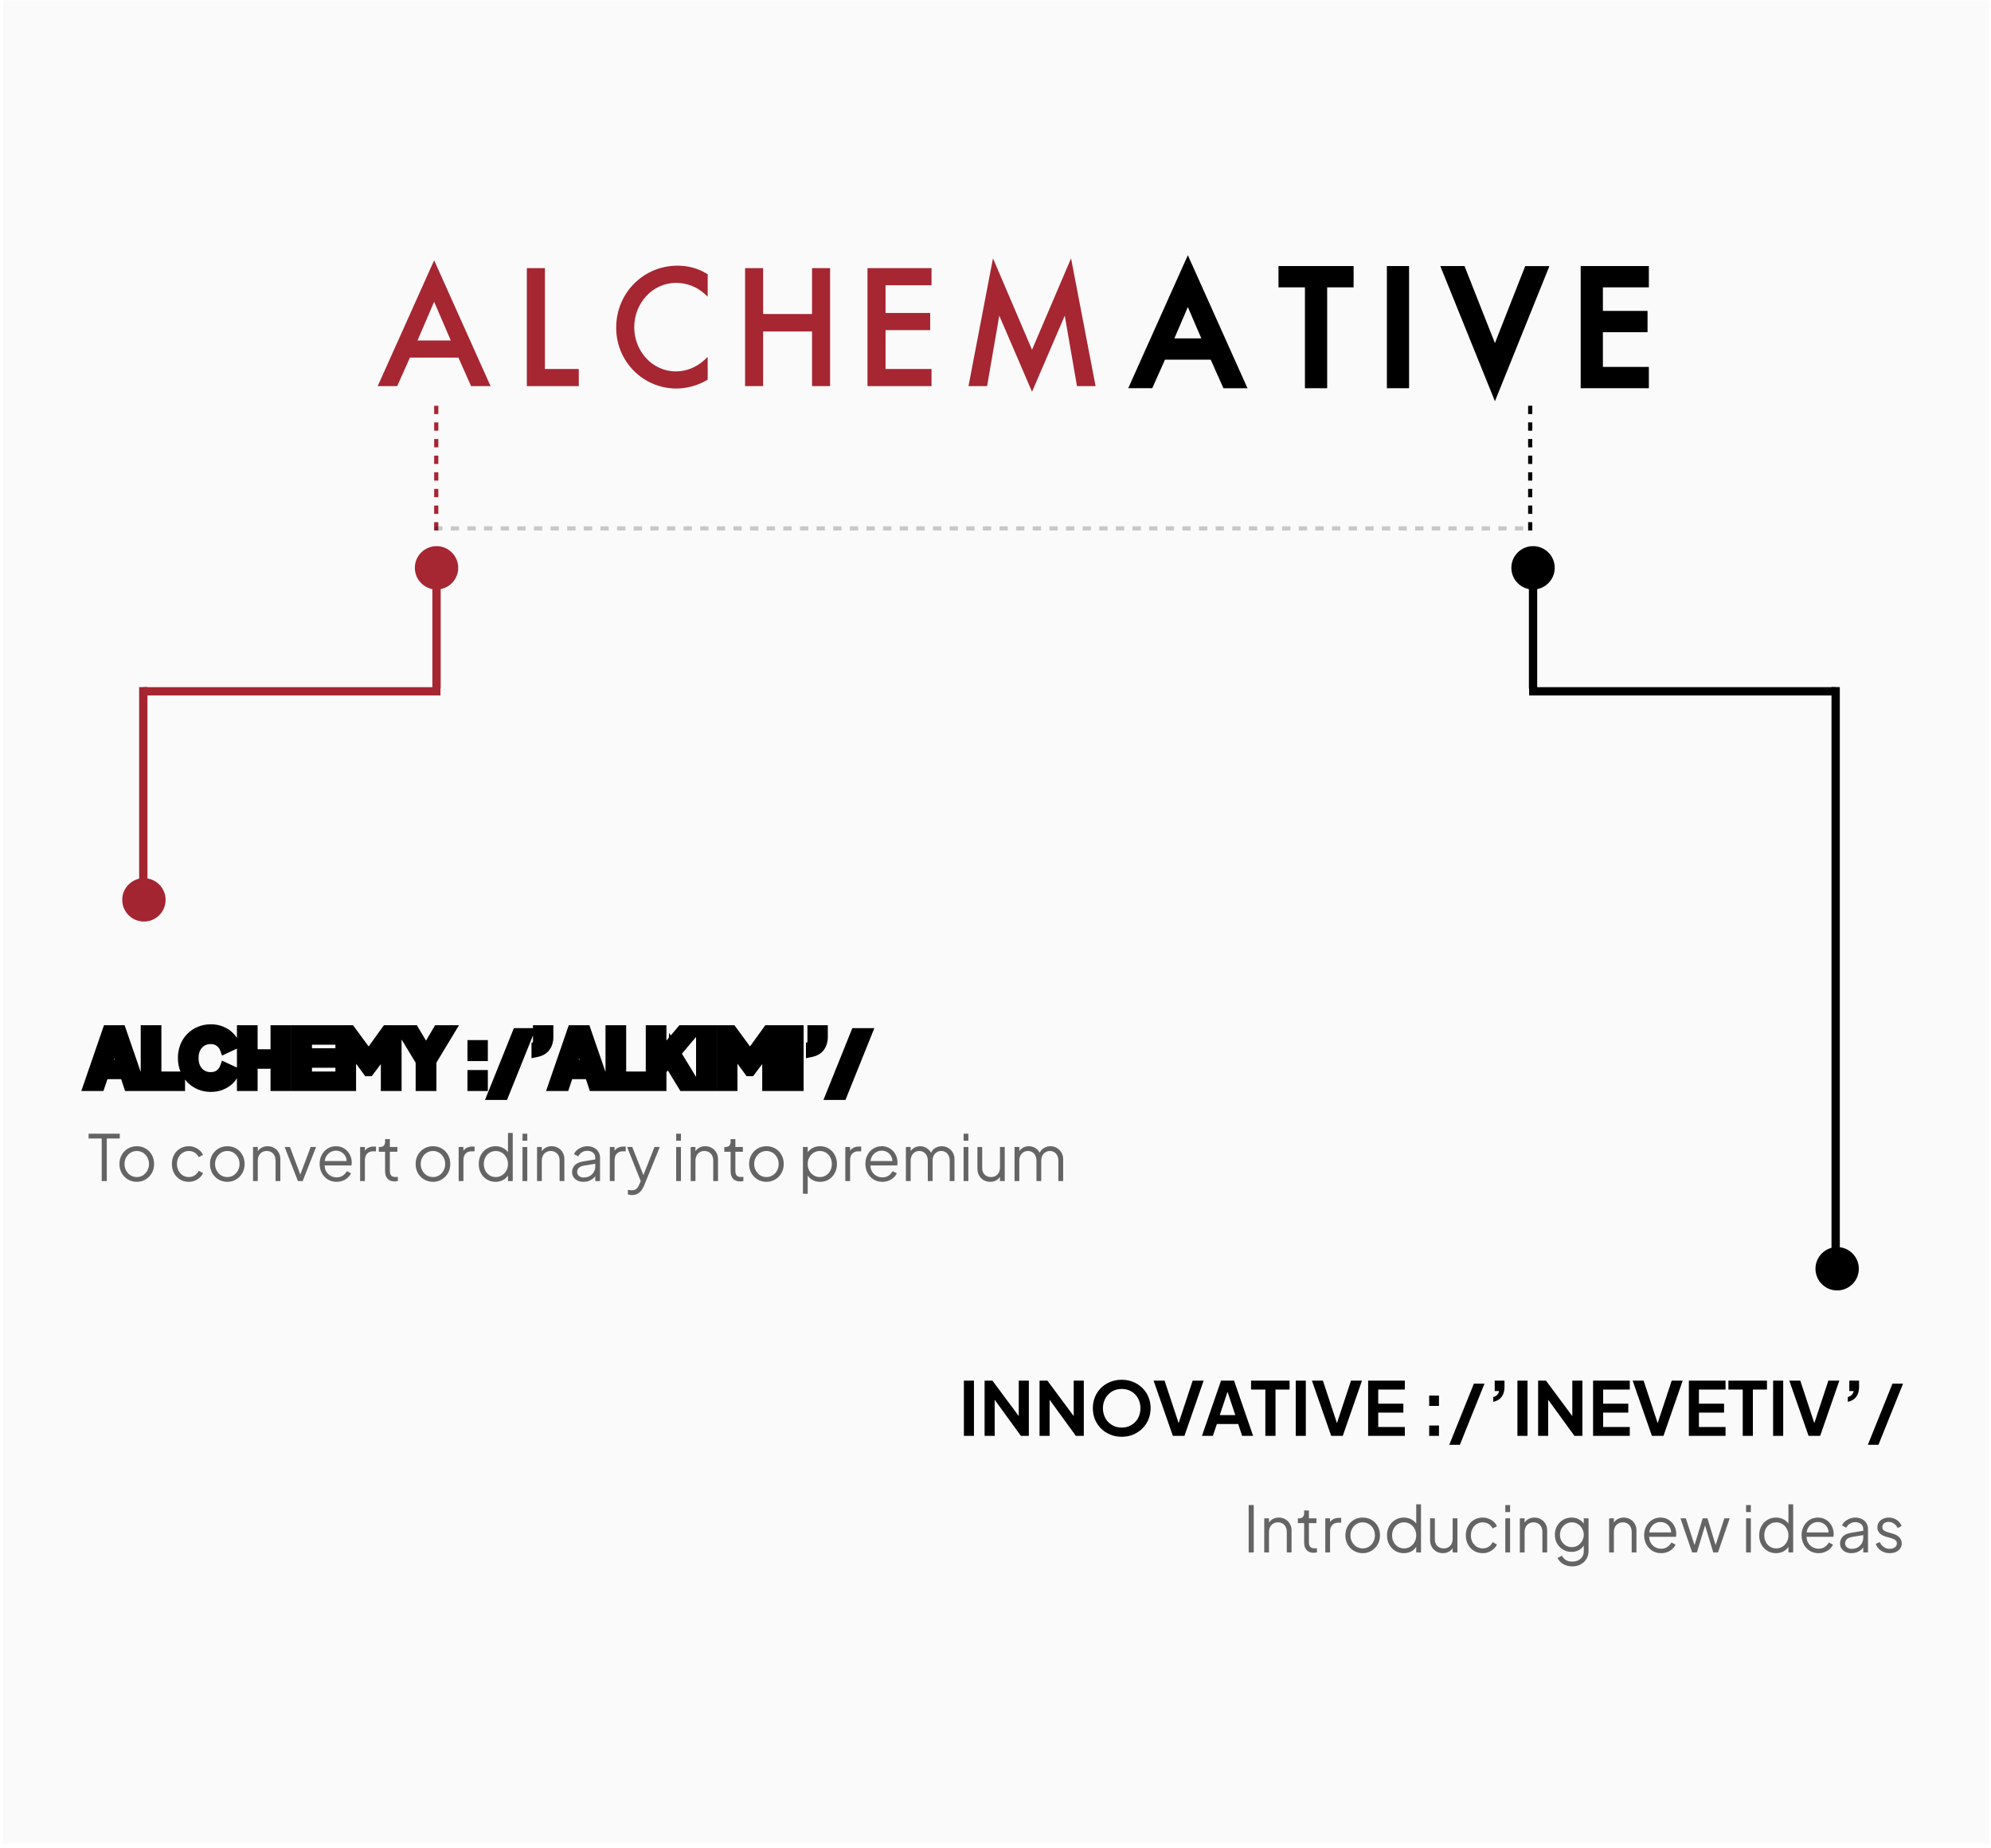 <svg width="376" height="349" viewBox="0 0 376 349" fill="none" xmlns="http://www.w3.org/2000/svg">
<circle cx="27.18" cy="169.905" r="4.094" fill="#A62632"/>
<path d="M27.062 167.662L27.062 129.733" stroke="#A62632" stroke-width="1.57"/>
<path d="M346.664 237.289L346.664 129.733" stroke="black" stroke-width="1.57"/>
<rect x="0.602" y="0.105" width="375" height="348.01" fill="black" fill-opacity="0.02"/>
<circle cx="4.094" cy="4.094" r="4.094" transform="matrix(-1 0 0 1 351.039 235.465)" fill="black"/>
<g filter="url(#filter0_d_1676_17264)">
<path d="M16.756 201L20.354 190.57H22.818L26.416 201H24.344L23.602 198.76H19.57L18.814 201H16.756ZM20.116 197.08H23.056L21.32 191.886H21.852L20.116 197.08ZM27.576 201V190.57H29.48V199.32H33.946V201H27.576ZM39.804 201.168C39.058 201.168 38.367 201.033 37.733 200.762C37.107 200.491 36.556 200.113 36.081 199.628C35.614 199.143 35.25 198.573 34.989 197.92C34.727 197.267 34.596 196.553 34.596 195.778C34.596 195.003 34.722 194.289 34.974 193.636C35.236 192.973 35.6 192.404 36.066 191.928C36.542 191.443 37.098 191.069 37.733 190.808C38.367 190.537 39.058 190.402 39.804 190.402C40.551 190.402 41.218 190.528 41.806 190.78C42.404 191.032 42.908 191.368 43.319 191.788C43.729 192.199 44.023 192.651 44.2 193.146L42.492 193.944C42.297 193.421 41.965 192.992 41.498 192.656C41.032 192.311 40.467 192.138 39.804 192.138C39.151 192.138 38.572 192.292 38.069 192.6C37.574 192.908 37.187 193.333 36.907 193.874C36.636 194.415 36.501 195.05 36.501 195.778C36.501 196.506 36.636 197.145 36.907 197.696C37.187 198.237 37.574 198.662 38.069 198.97C38.572 199.278 39.151 199.432 39.804 199.432C40.467 199.432 41.032 199.264 41.498 198.928C41.965 198.583 42.297 198.149 42.492 197.626L44.2 198.424C44.023 198.919 43.729 199.376 43.319 199.796C42.908 200.207 42.404 200.538 41.806 200.79C41.218 201.042 40.551 201.168 39.804 201.168ZM45.746 201V190.57H47.65V195.12H52.088V190.57H54.006V201H52.088V196.8H47.65V201H45.746ZM56.014 201V190.57H62.944V192.25H57.918V194.924H62.664V196.604H57.918V199.32H62.944V201H56.014ZM64.34 201V190.57H66.16L70.066 195.876H69.198L73.02 190.57H74.84V201H72.922V192.74L73.664 192.922L69.702 198.2H69.478L65.614 192.922L66.244 192.74V201H64.34ZM79.496 201V196.38L75.982 190.57H78.152L80.84 195.106H80.07L82.744 190.57H84.914L81.414 196.366V201H79.496ZM89.281 201V199.04H91.129V201H89.281ZM89.281 195.344V193.384H91.129V195.344H89.281ZM93.074 202.68L97.722 191.13H99.724L95.076 202.68H93.074ZM101.374 194.574V193.664C101.682 193.589 101.929 193.454 102.116 193.258C102.312 193.053 102.433 192.81 102.48 192.53H101.654V190.57H103.502V191.774C103.502 192.53 103.32 193.151 102.956 193.636C102.601 194.112 102.074 194.425 101.374 194.574ZM104.529 201L108.127 190.57H110.591L114.189 201H112.117L111.375 198.76H107.343L106.587 201H104.529ZM107.889 197.08H110.829L109.093 191.886H109.625L107.889 197.08ZM115.35 201V190.57H117.254V199.32H121.72V201H115.35ZM122.951 201V190.57H124.855V196.002L124.337 195.82L128.775 190.57H131.169L127.011 195.498L127.123 194.154L131.295 201H129.055L126.255 196.408L124.855 198.074V201H122.951ZM132.453 201V190.57H134.357V201H132.453ZM136.363 201V190.57H138.183L142.089 195.876H141.221L145.043 190.57H146.863V201H144.945V192.74L145.687 192.922L141.725 198.2H141.501L137.637 192.922L138.267 192.74V201H136.363ZM148.86 201V190.57H150.764V201H148.86ZM153.204 194.574V193.664C153.512 193.589 153.759 193.454 153.946 193.258C154.142 193.053 154.263 192.81 154.31 192.53H153.484V190.57H155.332V191.774C155.332 192.53 155.15 193.151 154.786 193.636C154.431 194.112 153.904 194.425 153.204 194.574ZM156.99 202.68L161.638 191.13H163.64L158.992 202.68H156.99Z" fill="black"/>
<path d="M16.756 201L15.81 200.674L15.353 202H16.756V201ZM20.354 190.57V189.57H19.641L19.408 190.244L20.354 190.57ZM22.818 190.57L23.763 190.244L23.53 189.57H22.818V190.57ZM26.416 201V202H27.818L27.361 200.674L26.416 201ZM24.344 201L23.394 201.314L23.621 202H24.344V201ZM23.602 198.76L24.551 198.446L24.324 197.76H23.602V198.76ZM19.57 198.76V197.76H18.852L18.622 198.44L19.57 198.76ZM18.814 201V202H19.532L19.761 201.32L18.814 201ZM20.116 197.08L19.167 196.763L18.727 198.08H20.116V197.08ZM23.056 197.08V198.08H24.444L24.004 196.763L23.056 197.08ZM21.32 191.886V190.886H19.931L20.371 192.203L21.32 191.886ZM21.852 191.886L22.8 192.203L23.24 190.886H21.852V191.886ZM17.701 201.326L21.299 190.896L19.408 190.244L15.81 200.674L17.701 201.326ZM20.354 191.57H22.818V189.57H20.354V191.57ZM21.872 190.896L25.47 201.326L27.361 200.674L23.763 190.244L21.872 190.896ZM26.416 200H24.344V202H26.416V200ZM25.293 200.686L24.551 198.446L22.652 199.074L23.394 201.314L25.293 200.686ZM23.602 197.76H19.57V199.76H23.602V197.76ZM18.622 198.44L17.866 200.68L19.761 201.32L20.517 199.08L18.622 198.44ZM18.814 200H16.756V202H18.814V200ZM20.116 198.08H23.056V196.08H20.116V198.08ZM24.004 196.763L22.268 191.569L20.371 192.203L22.107 197.397L24.004 196.763ZM21.32 192.886H21.852V190.886H21.32V192.886ZM20.903 191.569L19.167 196.763L21.064 197.397L22.8 192.203L20.903 191.569ZM27.576 201H26.576V202H27.576V201ZM27.576 190.57V189.57H26.576V190.57H27.576ZM29.48 190.57H30.48V189.57H29.48V190.57ZM29.48 199.32H28.48V200.32H29.48V199.32ZM33.946 199.32H34.946V198.32H33.946V199.32ZM33.946 201V202H34.946V201H33.946ZM28.576 201V190.57H26.576V201H28.576ZM27.576 191.57H29.48V189.57H27.576V191.57ZM28.48 190.57V199.32H30.48V190.57H28.48ZM29.48 200.32H33.946V198.32H29.48V200.32ZM32.946 199.32V201H34.946V199.32H32.946ZM33.946 200H27.576V202H33.946V200ZM37.733 200.762L37.335 201.68L37.34 201.682L37.733 200.762ZM36.081 199.628L35.36 200.321L35.367 200.328L36.081 199.628ZM34.989 197.92L34.06 198.291L34.989 197.92ZM34.974 193.636L34.044 193.269L34.041 193.276L34.974 193.636ZM36.066 191.928L35.352 191.228L35.352 191.228L36.066 191.928ZM37.733 190.808L38.113 191.733L38.125 191.728L37.733 190.808ZM41.806 190.78L41.413 191.699L41.418 191.701L41.806 190.78ZM43.319 191.788L42.603 192.487L42.611 192.495L43.319 191.788ZM44.2 193.146L44.624 194.052L45.449 193.666L45.142 192.809L44.2 193.146ZM42.492 193.944L41.556 194.295L41.936 195.308L42.916 194.85L42.492 193.944ZM41.498 192.656L40.904 193.46L40.914 193.468L41.498 192.656ZM38.069 192.6L37.547 191.747L37.54 191.751L38.069 192.6ZM36.907 193.874L36.018 193.415L36.012 193.427L36.907 193.874ZM36.907 197.696L36.009 198.137L36.014 198.146L36.018 198.155L36.907 197.696ZM38.069 198.97L37.54 199.819L37.547 199.823L38.069 198.97ZM41.498 198.928L42.083 199.74L42.093 199.732L41.498 198.928ZM42.492 197.626L42.916 196.72L41.936 196.262L41.556 197.275L42.492 197.626ZM44.2 198.424L45.142 198.761L45.449 197.904L44.624 197.518L44.2 198.424ZM43.319 199.796L44.026 200.503L44.033 200.495L43.319 199.796ZM41.806 200.79L41.418 199.869L41.413 199.871L41.806 200.79ZM39.804 200.168C39.181 200.168 38.626 200.056 38.125 199.842L37.34 201.682C38.109 202.01 38.934 202.168 39.804 202.168V200.168ZM38.13 199.844C37.623 199.625 37.18 199.321 36.794 198.928L35.367 200.328C35.933 200.906 36.592 201.358 37.335 201.68L38.13 199.844ZM36.801 198.935C36.428 198.547 36.133 198.088 35.917 197.549L34.06 198.291C34.367 199.059 34.8 199.739 35.36 200.321L36.801 198.935ZM35.917 197.549C35.707 197.025 35.596 196.438 35.596 195.778H33.596C33.596 196.667 33.747 197.509 34.06 198.291L35.917 197.549ZM35.596 195.778C35.596 195.113 35.704 194.523 35.907 193.996L34.041 193.276C33.741 194.056 33.596 194.893 33.596 195.778H35.596ZM35.905 194.003C36.12 193.456 36.414 193.002 36.781 192.628L35.352 191.228C34.786 191.806 34.351 192.491 34.044 193.269L35.905 194.003ZM36.78 192.628C37.161 192.24 37.602 191.943 38.113 191.733L37.352 189.883C36.593 190.196 35.924 190.645 35.352 191.228L36.78 192.628ZM38.125 191.728C38.626 191.514 39.181 191.402 39.804 191.402V189.402C38.934 189.402 38.109 189.56 37.34 189.888L38.125 191.728ZM39.804 191.402C40.438 191.402 40.968 191.509 41.413 191.699L42.2 189.861C41.469 189.547 40.664 189.402 39.804 189.402V191.402ZM41.418 191.701C41.905 191.907 42.295 192.172 42.603 192.487L44.033 191.089C43.521 190.564 42.902 190.157 42.195 189.859L41.418 191.701ZM42.611 192.495C42.929 192.812 43.137 193.142 43.259 193.483L45.142 192.809C44.91 192.161 44.53 191.585 44.026 191.081L42.611 192.495ZM43.777 192.24L42.069 193.038L42.916 194.85L44.624 194.052L43.777 192.24ZM43.429 193.593C43.161 192.88 42.705 192.292 42.083 191.844L40.914 193.468C41.226 193.692 41.432 193.963 41.556 194.295L43.429 193.593ZM42.093 191.852C41.431 191.362 40.65 191.138 39.804 191.138V193.138C40.285 193.138 40.633 193.259 40.904 193.46L42.093 191.852ZM39.804 191.138C38.987 191.138 38.224 191.333 37.547 191.747L38.59 193.453C38.921 193.251 39.315 193.138 39.804 193.138V191.138ZM37.54 191.751C36.885 192.159 36.377 192.721 36.018 193.415L37.795 194.333C37.996 193.944 38.262 193.657 38.597 193.449L37.54 191.751ZM36.012 193.427C35.659 194.132 35.501 194.926 35.501 195.778H37.501C37.501 195.174 37.612 194.698 37.801 194.321L36.012 193.427ZM35.501 195.778C35.501 196.631 35.659 197.426 36.009 198.137L37.804 197.255C37.612 196.865 37.501 196.381 37.501 195.778H35.501ZM36.018 198.155C36.377 198.849 36.885 199.411 37.54 199.819L38.597 198.121C38.262 197.913 37.996 197.626 37.795 197.237L36.018 198.155ZM37.547 199.823C38.224 200.237 38.987 200.432 39.804 200.432V198.432C39.315 198.432 38.921 198.319 38.59 198.117L37.547 199.823ZM39.804 200.432C40.644 200.432 41.421 200.216 42.083 199.74L40.914 198.116C40.643 198.312 40.291 198.432 39.804 198.432V200.432ZM42.093 199.732C42.709 199.277 43.162 198.688 43.429 197.977L41.556 197.275C41.431 197.609 41.222 197.889 40.904 198.124L42.093 199.732ZM42.069 198.532L43.777 199.33L44.624 197.518L42.916 196.72L42.069 198.532ZM43.259 198.087C43.136 198.431 42.925 198.768 42.603 199.097L44.033 200.495C44.533 199.984 44.91 199.407 45.142 198.761L43.259 198.087ZM42.611 199.089C42.302 199.398 41.91 199.661 41.418 199.869L42.195 201.711C42.898 201.415 43.514 201.015 44.026 200.503L42.611 199.089ZM41.413 199.871C40.968 200.061 40.438 200.168 39.804 200.168V202.168C40.664 202.168 41.469 202.023 42.2 201.709L41.413 199.871ZM45.746 201H44.746V202H45.746V201ZM45.746 190.57V189.57H44.746V190.57H45.746ZM47.65 190.57H48.65V189.57H47.65V190.57ZM47.65 195.12H46.65V196.12H47.65V195.12ZM52.088 195.12V196.12H53.088V195.12H52.088ZM52.088 190.57V189.57H51.088V190.57H52.088ZM54.006 190.57H55.006V189.57H54.006V190.57ZM54.006 201V202H55.006V201H54.006ZM52.088 201H51.088V202H52.088V201ZM52.088 196.8H53.088V195.8H52.088V196.8ZM47.65 196.8V195.8H46.65V196.8H47.65ZM47.65 201V202H48.65V201H47.65ZM46.746 201V190.57H44.746V201H46.746ZM45.746 191.57H47.65V189.57H45.746V191.57ZM46.65 190.57V195.12H48.65V190.57H46.65ZM47.65 196.12H52.088V194.12H47.65V196.12ZM53.088 195.12V190.57H51.088V195.12H53.088ZM52.088 191.57H54.006V189.57H52.088V191.57ZM53.006 190.57V201H55.006V190.57H53.006ZM54.006 200H52.088V202H54.006V200ZM53.088 201V196.8H51.088V201H53.088ZM52.088 195.8H47.65V197.8H52.088V195.8ZM46.65 196.8V201H48.65V196.8H46.65ZM47.65 200H45.746V202H47.65V200ZM56.014 201H55.014V202H56.014V201ZM56.014 190.57V189.57H55.014V190.57H56.014ZM62.944 190.57H63.944V189.57H62.944V190.57ZM62.944 192.25V193.25H63.944V192.25H62.944ZM57.918 192.25V191.25H56.918V192.25H57.918ZM57.918 194.924H56.918V195.924H57.918V194.924ZM62.664 194.924H63.664V193.924H62.664V194.924ZM62.664 196.604V197.604H63.664V196.604H62.664ZM57.918 196.604V195.604H56.918V196.604H57.918ZM57.918 199.32H56.918V200.32H57.918V199.32ZM62.944 199.32H63.944V198.32H62.944V199.32ZM62.944 201V202H63.944V201H62.944ZM57.014 201V190.57H55.014V201H57.014ZM56.014 191.57H62.944V189.57H56.014V191.57ZM61.944 190.57V192.25H63.944V190.57H61.944ZM62.944 191.25H57.918V193.25H62.944V191.25ZM56.918 192.25V194.924H58.918V192.25H56.918ZM57.918 195.924H62.664V193.924H57.918V195.924ZM61.664 194.924V196.604H63.664V194.924H61.664ZM62.664 195.604H57.918V197.604H62.664V195.604ZM56.918 196.604V199.32H58.918V196.604H56.918ZM57.918 200.32H62.944V198.32H57.918V200.32ZM61.944 199.32V201H63.944V199.32H61.944ZM62.944 200H56.014V202H62.944V200ZM64.34 201H63.34V202H64.34V201ZM64.34 190.57V189.57H63.34V190.57H64.34ZM66.16 190.57L66.965 189.977L66.666 189.57H66.16V190.57ZM70.066 195.876V196.876H72.044L70.871 195.283L70.066 195.876ZM69.198 195.876L68.387 195.292L67.245 196.876H69.198V195.876ZM73.02 190.57V189.57H72.508L72.209 189.986L73.02 190.57ZM74.84 190.57H75.84V189.57H74.84V190.57ZM74.84 201V202H75.84V201H74.84ZM72.922 201H71.922V202H72.922V201ZM72.922 192.74L73.16 191.769L71.922 191.465V192.74H72.922ZM73.664 192.922L74.464 193.522L75.373 192.311L73.902 191.951L73.664 192.922ZM69.702 198.2V199.2H70.202L70.502 198.8L69.702 198.2ZM69.478 198.2L68.671 198.791L68.971 199.2H69.478V198.2ZM65.614 192.922L65.337 191.961L63.962 192.358L64.807 193.513L65.614 192.922ZM66.244 192.74H67.244V191.41L65.966 191.779L66.244 192.74ZM66.244 201V202H67.244V201H66.244ZM65.34 201V190.57H63.34V201H65.34ZM64.34 191.57H66.16V189.57H64.34V191.57ZM65.355 191.163L69.261 196.469L70.871 195.283L66.965 189.977L65.355 191.163ZM70.066 194.876H69.198V196.876H70.066V194.876ZM70.009 196.46L73.831 191.154L72.209 189.986L68.387 195.292L70.009 196.46ZM73.02 191.57H74.84V189.57H73.02V191.57ZM73.84 190.57V201H75.84V190.57H73.84ZM74.84 200H72.922V202H74.84V200ZM73.922 201V192.74H71.922V201H73.922ZM72.684 193.711L73.426 193.893L73.902 191.951L73.16 191.769L72.684 193.711ZM72.864 192.322L68.902 197.6L70.502 198.8L74.464 193.522L72.864 192.322ZM69.702 197.2H69.478V199.2H69.702V197.2ZM70.285 197.609L66.421 192.331L64.807 193.513L68.671 198.791L70.285 197.609ZM65.892 193.883L66.522 193.701L65.966 191.779L65.337 191.961L65.892 193.883ZM65.244 192.74V201H67.244V192.74H65.244ZM66.244 200H64.34V202H66.244V200ZM79.496 201H78.496V202H79.496V201ZM79.496 196.38H80.496V196.101L80.352 195.862L79.496 196.38ZM75.982 190.57V189.57H74.209L75.126 191.088L75.982 190.57ZM78.152 190.57L79.012 190.06L78.722 189.57H78.152V190.57ZM80.84 195.106V196.106H82.595L81.7 194.596L80.84 195.106ZM80.07 195.106L79.209 194.598L78.32 196.106H80.07V195.106ZM82.744 190.57V189.57H82.173L81.883 190.062L82.744 190.57ZM84.914 190.57L85.77 191.087L86.686 189.57H84.914V190.57ZM81.414 196.366L80.558 195.849L80.414 196.087V196.366H81.414ZM81.414 201V202H82.414V201H81.414ZM80.496 201V196.38H78.496V201H80.496ZM80.352 195.862L76.838 190.052L75.126 191.088L78.641 196.898L80.352 195.862ZM75.982 191.57H78.152V189.57H75.982V191.57ZM77.292 191.08L79.98 195.616L81.7 194.596L79.012 190.06L77.292 191.08ZM80.84 194.106H80.07V196.106H80.84V194.106ZM80.932 195.614L83.606 191.078L81.883 190.062L79.209 194.598L80.932 195.614ZM82.744 191.57H84.914V189.57H82.744V191.57ZM84.058 190.053L80.558 195.849L82.27 196.883L85.77 191.087L84.058 190.053ZM80.414 196.366V201H82.414V196.366H80.414ZM81.414 200H79.496V202H81.414V200ZM89.281 201H88.281V202H89.281V201ZM89.281 199.04V198.04H88.281V199.04H89.281ZM91.129 199.04H92.129V198.04H91.129V199.04ZM91.129 201V202H92.129V201H91.129ZM89.281 195.344H88.281V196.344H89.281V195.344ZM89.281 193.384V192.384H88.281V193.384H89.281ZM91.129 193.384H92.129V192.384H91.129V193.384ZM91.129 195.344V196.344H92.129V195.344H91.129ZM90.281 201V199.04H88.281V201H90.281ZM89.281 200.04H91.129V198.04H89.281V200.04ZM90.129 199.04V201H92.129V199.04H90.129ZM91.129 200H89.281V202H91.129V200ZM90.281 195.344V193.384H88.281V195.344H90.281ZM89.281 194.384H91.129V192.384H89.281V194.384ZM90.129 193.384V195.344H92.129V193.384H90.129ZM91.129 194.344H89.281V196.344H91.129V194.344ZM93.074 202.68L92.146 202.307L91.593 203.68H93.074V202.68ZM97.722 191.13V190.13H97.046L96.794 190.757L97.722 191.13ZM99.724 191.13L100.651 191.503L101.204 190.13H99.724V191.13ZM95.076 202.68V203.68H95.751L96.003 203.053L95.076 202.68ZM94.001 203.053L98.649 191.503L96.794 190.757L92.146 202.307L94.001 203.053ZM97.722 192.13H99.724V190.13H97.722V192.13ZM98.796 190.757L94.148 202.307L96.003 203.053L100.651 191.503L98.796 190.757ZM95.076 201.68H93.074V203.68H95.076V201.68ZM101.374 194.574H100.374V195.81L101.582 195.552L101.374 194.574ZM101.374 193.664L101.138 192.692L100.374 192.877V193.664H101.374ZM102.116 193.258L101.392 192.568L101.392 192.568L102.116 193.258ZM102.48 192.53L103.466 192.694L103.66 191.53H102.48V192.53ZM101.654 192.53H100.654V193.53H101.654V192.53ZM101.654 190.57V189.57H100.654V190.57H101.654ZM103.502 190.57H104.502V189.57H103.502V190.57ZM102.956 193.636L102.156 193.036L102.154 193.039L102.956 193.636ZM102.374 194.574V193.664H100.374V194.574H102.374ZM101.609 194.636C102.071 194.524 102.499 194.305 102.84 193.948L101.392 192.568C101.359 192.603 101.292 192.655 101.138 192.692L101.609 194.636ZM102.839 193.948C103.173 193.598 103.386 193.172 103.466 192.694L101.493 192.366C101.48 192.448 101.45 192.507 101.392 192.568L102.839 193.948ZM102.48 191.53H101.654V193.53H102.48V191.53ZM102.654 192.53V190.57H100.654V192.53H102.654ZM101.654 191.57H103.502V189.57H101.654V191.57ZM102.502 190.57V191.774H104.502V190.57H102.502ZM102.502 191.774C102.502 192.368 102.361 192.763 102.156 193.036L103.756 194.236C104.279 193.539 104.502 192.692 104.502 191.774H102.502ZM102.154 193.039C101.973 193.282 101.679 193.486 101.165 193.596L101.582 195.552C102.468 195.363 103.229 194.942 103.758 194.233L102.154 193.039ZM104.529 201L103.584 200.674L103.126 202H104.529V201ZM108.127 190.57V189.57H107.414L107.182 190.244L108.127 190.57ZM110.591 190.57L111.536 190.244L111.304 189.57H110.591V190.57ZM114.189 201V202H115.592L115.134 200.674L114.189 201ZM112.117 201L111.168 201.314L111.395 202H112.117V201ZM111.375 198.76L112.324 198.446L112.097 197.76H111.375V198.76ZM107.343 198.76V197.76H106.625L106.396 198.44L107.343 198.76ZM106.587 201V202H107.305L107.534 201.32L106.587 201ZM107.889 197.08L106.941 196.763L106.5 198.08H107.889V197.08ZM110.829 197.08V198.08H112.218L111.777 196.763L110.829 197.08ZM109.093 191.886V190.886H107.704L108.145 192.203L109.093 191.886ZM109.625 191.886L110.573 192.203L111.014 190.886H109.625V191.886ZM105.474 201.326L109.072 190.896L107.182 190.244L103.584 200.674L105.474 201.326ZM108.127 191.57H110.591V189.57H108.127V191.57ZM109.646 190.896L113.244 201.326L115.134 200.674L111.536 190.244L109.646 190.896ZM114.189 200H112.117V202H114.189V200ZM113.066 200.686L112.324 198.446L110.426 199.074L111.168 201.314L113.066 200.686ZM111.375 197.76H107.343V199.76H111.375V197.76ZM106.396 198.44L105.64 200.68L107.534 201.32L108.29 199.08L106.396 198.44ZM106.587 200H104.529V202H106.587V200ZM107.889 198.08H110.829V196.08H107.889V198.08ZM111.777 196.763L110.041 191.569L108.145 192.203L109.881 197.397L111.777 196.763ZM109.093 192.886H109.625V190.886H109.093V192.886ZM108.677 191.569L106.941 196.763L108.837 197.397L110.573 192.203L108.677 191.569ZM115.35 201H114.35V202H115.35V201ZM115.35 190.57V189.57H114.35V190.57H115.35ZM117.254 190.57H118.254V189.57H117.254V190.57ZM117.254 199.32H116.254V200.32H117.254V199.32ZM121.72 199.32H122.72V198.32H121.72V199.32ZM121.72 201V202H122.72V201H121.72ZM116.35 201V190.57H114.35V201H116.35ZM115.35 191.57H117.254V189.57H115.35V191.57ZM116.254 190.57V199.32H118.254V190.57H116.254ZM117.254 200.32H121.72V198.32H117.254V200.32ZM120.72 199.32V201H122.72V199.32H120.72ZM121.72 200H115.35V202H121.72V200ZM122.951 201H121.951V202H122.951V201ZM122.951 190.57V189.57H121.951V190.57H122.951ZM124.855 190.57H125.855V189.57H124.855V190.57ZM124.855 196.002L124.524 196.945L125.855 197.413V196.002H124.855ZM124.337 195.82L123.574 195.174L122.637 196.282L124.006 196.763L124.337 195.82ZM128.775 190.57V189.57H128.311L128.012 189.924L128.775 190.57ZM131.169 190.57L131.934 191.215L133.322 189.57H131.169V190.57ZM127.011 195.498L126.015 195.415L125.755 198.538L127.776 196.143L127.011 195.498ZM127.123 194.154L127.977 193.634L126.381 191.015L126.127 194.071L127.123 194.154ZM131.295 201V202H133.076L132.149 200.48L131.295 201ZM129.055 201L128.202 201.521L128.494 202H129.055V201ZM126.255 196.408L127.109 195.887L126.385 194.7L125.49 195.765L126.255 196.408ZM124.855 198.074L124.09 197.431L123.855 197.71V198.074H124.855ZM124.855 201V202H125.855V201H124.855ZM123.951 201V190.57H121.951V201H123.951ZM122.951 191.57H124.855V189.57H122.951V191.57ZM123.855 190.57V196.002H125.855V190.57H123.855ZM125.187 195.059L124.669 194.877L124.006 196.763L124.524 196.945L125.187 195.059ZM125.101 196.466L129.539 191.216L128.012 189.924L123.574 195.174L125.101 196.466ZM128.775 191.57H131.169V189.57H128.775V191.57ZM130.405 189.925L126.247 194.853L127.776 196.143L131.934 191.215L130.405 189.925ZM128.008 195.581L128.12 194.237L126.127 194.071L126.015 195.415L128.008 195.581ZM126.269 194.674L130.441 201.52L132.149 200.48L127.977 193.634L126.269 194.674ZM131.295 200H129.055V202H131.295V200ZM129.909 200.479L127.109 195.887L125.402 196.929L128.202 201.521L129.909 200.479ZM125.49 195.765L124.09 197.431L125.621 198.717L127.021 197.051L125.49 195.765ZM123.855 198.074V201H125.855V198.074H123.855ZM124.855 200H122.951V202H124.855V200ZM132.453 201H131.453V202H132.453V201ZM132.453 190.57V189.57H131.453V190.57H132.453ZM134.357 190.57H135.357V189.57H134.357V190.57ZM134.357 201V202H135.357V201H134.357ZM133.453 201V190.57H131.453V201H133.453ZM132.453 191.57H134.357V189.57H132.453V191.57ZM133.357 190.57V201H135.357V190.57H133.357ZM134.357 200H132.453V202H134.357V200ZM136.363 201H135.363V202H136.363V201ZM136.363 190.57V189.57H135.363V190.57H136.363ZM138.183 190.57L138.989 189.977L138.689 189.57H138.183V190.57ZM142.089 195.876V196.876H144.067L142.895 195.283L142.089 195.876ZM141.221 195.876L140.41 195.292L139.269 196.876H141.221V195.876ZM145.043 190.57V189.57H144.531L144.232 189.986L145.043 190.57ZM146.863 190.57H147.863V189.57H146.863V190.57ZM146.863 201V202H147.863V201H146.863ZM144.945 201H143.945V202H144.945V201ZM144.945 192.74L145.184 191.769L143.945 191.465V192.74H144.945ZM145.687 192.922L146.487 193.522L147.396 192.311L145.926 191.951L145.687 192.922ZM141.725 198.2V199.2H142.225L142.525 198.8L141.725 198.2ZM141.501 198.2L140.695 198.791L140.994 199.2H141.501V198.2ZM137.637 192.922L137.36 191.961L135.985 192.358L136.831 193.513L137.637 192.922ZM138.267 192.74H139.267V191.41L137.99 191.779L138.267 192.74ZM138.267 201V202H139.267V201H138.267ZM137.363 201V190.57H135.363V201H137.363ZM136.363 191.57H138.183V189.57H136.363V191.57ZM137.378 191.163L141.284 196.469L142.895 195.283L138.989 189.977L137.378 191.163ZM142.089 194.876H141.221V196.876H142.089V194.876ZM142.033 196.46L145.855 191.154L144.232 189.986L140.41 195.292L142.033 196.46ZM145.043 191.57H146.863V189.57H145.043V191.57ZM145.863 190.57V201H147.863V190.57H145.863ZM146.863 200H144.945V202H146.863V200ZM145.945 201V192.74H143.945V201H145.945ZM144.707 193.711L145.449 193.893L145.926 191.951L145.184 191.769L144.707 193.711ZM144.888 192.322L140.926 197.6L142.525 198.8L146.487 193.522L144.888 192.322ZM141.725 197.2H141.501V199.2H141.725V197.2ZM142.308 197.609L138.444 192.331L136.831 193.513L140.695 198.791L142.308 197.609ZM137.915 193.883L138.545 193.701L137.99 191.779L137.36 191.961L137.915 193.883ZM137.267 192.74V201H139.267V192.74H137.267ZM138.267 200H136.363V202H138.267V200ZM148.86 201H147.86V202H148.86V201ZM148.86 190.57V189.57H147.86V190.57H148.86ZM150.764 190.57H151.764V189.57H150.764V190.57ZM150.764 201V202H151.764V201H150.764ZM149.86 201V190.57H147.86V201H149.86ZM148.86 191.57H150.764V189.57H148.86V191.57ZM149.764 190.57V201H151.764V190.57H149.764ZM150.764 200H148.86V202H150.764V200ZM153.204 194.574H152.204V195.81L153.412 195.552L153.204 194.574ZM153.204 193.664L152.968 192.692L152.204 192.877V193.664H153.204ZM153.946 193.258L153.222 192.568L153.222 192.568L153.946 193.258ZM154.31 192.53L155.296 192.694L155.49 191.53H154.31V192.53ZM153.484 192.53H152.484V193.53H153.484V192.53ZM153.484 190.57V189.57H152.484V190.57H153.484ZM155.332 190.57H156.332V189.57H155.332V190.57ZM154.786 193.636L153.986 193.036L153.984 193.039L154.786 193.636ZM154.204 194.574V193.664H152.204V194.574H154.204ZM153.439 194.636C153.901 194.524 154.329 194.305 154.67 193.948L153.222 192.568C153.189 192.603 153.122 192.655 152.968 192.692L153.439 194.636ZM154.669 193.948C155.004 193.598 155.216 193.172 155.296 192.694L153.323 192.366C153.31 192.448 153.28 192.507 153.222 192.568L154.669 193.948ZM154.31 191.53H153.484V193.53H154.31V191.53ZM154.484 192.53V190.57H152.484V192.53H154.484ZM153.484 191.57H155.332V189.57H153.484V191.57ZM154.332 190.57V191.774H156.332V190.57H154.332ZM154.332 191.774C154.332 192.368 154.191 192.763 153.986 193.036L155.586 194.236C156.109 193.539 156.332 192.692 156.332 191.774H154.332ZM153.984 193.039C153.803 193.282 153.509 193.486 152.995 193.596L153.412 195.552C154.299 195.363 155.059 194.942 155.588 194.233L153.984 193.039ZM156.99 202.68L156.062 202.307L155.509 203.68H156.99V202.68ZM161.638 191.13V190.13H160.962L160.71 190.757L161.638 191.13ZM163.64 191.13L164.567 191.503L165.12 190.13H163.64V191.13ZM158.992 202.68V203.68H159.667L159.919 203.053L158.992 202.68ZM157.917 203.053L162.565 191.503L160.71 190.757L156.062 202.307L157.917 203.053ZM161.638 192.13H163.64V190.13H161.638V192.13ZM162.712 190.757L158.064 202.307L159.919 203.053L164.567 191.503L162.712 190.757ZM158.992 201.68H156.99V203.68H158.992V201.68Z" fill="black"/>
</g>
<path d="M19.206 223V214.96H16.734V214.06H22.614V214.96H20.166V223H19.206ZM25.834 223.144C25.226 223.144 24.674 223 24.178 222.712C23.682 222.416 23.286 222.016 22.99 221.512C22.702 221 22.558 220.42 22.558 219.772C22.558 219.132 22.702 218.56 22.99 218.056C23.278 217.552 23.666 217.156 24.154 216.868C24.65 216.572 25.21 216.424 25.834 216.424C26.458 216.424 27.014 216.568 27.502 216.856C27.998 217.144 28.386 217.54 28.666 218.044C28.954 218.548 29.098 219.124 29.098 219.772C29.098 220.428 28.95 221.012 28.654 221.524C28.358 222.028 27.962 222.424 27.466 222.712C26.978 223 26.434 223.144 25.834 223.144ZM25.834 222.244C26.266 222.244 26.654 222.136 26.998 221.92C27.35 221.704 27.626 221.408 27.826 221.032C28.034 220.656 28.138 220.236 28.138 219.772C28.138 219.308 28.034 218.892 27.826 218.524C27.626 218.156 27.35 217.864 26.998 217.648C26.654 217.432 26.266 217.324 25.834 217.324C25.402 217.324 25.01 217.432 24.658 217.648C24.314 217.864 24.038 218.156 23.83 218.524C23.622 218.892 23.518 219.308 23.518 219.772C23.518 220.236 23.622 220.656 23.83 221.032C24.038 221.408 24.314 221.704 24.658 221.92C25.01 222.136 25.402 222.244 25.834 222.244ZM35.665 223.144C35.033 223.144 34.477 222.996 33.997 222.7C33.517 222.404 33.141 222.004 32.869 221.5C32.597 220.988 32.461 220.412 32.461 219.772C32.461 219.132 32.597 218.56 32.869 218.056C33.141 217.552 33.517 217.156 33.997 216.868C34.477 216.572 35.033 216.424 35.665 216.424C36.065 216.424 36.441 216.496 36.793 216.64C37.145 216.784 37.457 216.98 37.729 217.228C38.001 217.468 38.205 217.748 38.341 218.068L37.525 218.488C37.365 218.144 37.121 217.864 36.793 217.648C36.465 217.432 36.089 217.324 35.665 217.324C35.241 217.324 34.857 217.432 34.513 217.648C34.177 217.856 33.909 218.148 33.709 218.524C33.517 218.892 33.421 219.312 33.421 219.784C33.421 220.248 33.517 220.668 33.709 221.044C33.909 221.412 34.177 221.704 34.513 221.92C34.857 222.136 35.241 222.244 35.665 222.244C36.089 222.244 36.461 222.136 36.781 221.92C37.109 221.704 37.357 221.416 37.525 221.056L38.341 221.5C38.205 221.812 38.001 222.092 37.729 222.34C37.457 222.588 37.145 222.784 36.793 222.928C36.441 223.072 36.065 223.144 35.665 223.144ZM42.932 223.144C42.324 223.144 41.772 223 41.276 222.712C40.78 222.416 40.384 222.016 40.088 221.512C39.8 221 39.656 220.42 39.656 219.772C39.656 219.132 39.8 218.56 40.088 218.056C40.376 217.552 40.764 217.156 41.252 216.868C41.748 216.572 42.308 216.424 42.932 216.424C43.556 216.424 44.112 216.568 44.6 216.856C45.096 217.144 45.484 217.54 45.764 218.044C46.052 218.548 46.196 219.124 46.196 219.772C46.196 220.428 46.048 221.012 45.752 221.524C45.456 222.028 45.06 222.424 44.564 222.712C44.076 223 43.532 223.144 42.932 223.144ZM42.932 222.244C43.364 222.244 43.752 222.136 44.096 221.92C44.448 221.704 44.724 221.408 44.924 221.032C45.132 220.656 45.236 220.236 45.236 219.772C45.236 219.308 45.132 218.892 44.924 218.524C44.724 218.156 44.448 217.864 44.096 217.648C43.752 217.432 43.364 217.324 42.932 217.324C42.5 217.324 42.108 217.432 41.756 217.648C41.412 217.864 41.136 218.156 40.928 218.524C40.72 218.892 40.616 219.308 40.616 219.772C40.616 220.236 40.72 220.656 40.928 221.032C41.136 221.408 41.412 221.704 41.756 221.92C42.108 222.136 42.5 222.244 42.932 222.244ZM47.783 223V216.568H48.683V217.816L48.479 217.768C48.639 217.352 48.899 217.024 49.259 216.784C49.627 216.544 50.051 216.424 50.531 216.424C50.987 216.424 51.395 216.528 51.755 216.736C52.123 216.944 52.411 217.232 52.619 217.6C52.835 217.96 52.943 218.368 52.943 218.824V223H52.043V219.172C52.043 218.78 51.971 218.448 51.827 218.176C51.691 217.904 51.495 217.696 51.239 217.552C50.991 217.4 50.703 217.324 50.375 217.324C50.047 217.324 49.755 217.4 49.499 217.552C49.243 217.696 49.043 217.908 48.899 218.188C48.755 218.46 48.683 218.788 48.683 219.172V223H47.783ZM56.261 223L53.753 216.568H54.761L56.873 222.208H56.549L58.673 216.568H59.693L57.161 223H56.261ZM63.555 223.144C62.955 223.144 62.411 223 61.923 222.712C61.443 222.416 61.063 222.012 60.783 221.5C60.503 220.988 60.363 220.408 60.363 219.76C60.363 219.112 60.499 218.54 60.771 218.044C61.043 217.54 61.411 217.144 61.875 216.856C62.347 216.568 62.875 216.424 63.459 216.424C63.923 216.424 64.335 216.512 64.695 216.688C65.063 216.856 65.375 217.088 65.631 217.384C65.887 217.672 66.083 218 66.219 218.368C66.355 218.728 66.423 219.1 66.423 219.484C66.423 219.564 66.419 219.656 66.411 219.76C66.403 219.856 66.391 219.956 66.375 220.06H60.939V219.22H65.859L65.427 219.58C65.499 219.14 65.447 218.748 65.271 218.404C65.103 218.052 64.859 217.776 64.539 217.576C64.219 217.368 63.859 217.264 63.459 217.264C63.059 217.264 62.687 217.368 62.343 217.576C62.007 217.784 61.743 218.076 61.551 218.452C61.359 218.82 61.283 219.26 61.323 219.772C61.283 220.284 61.363 220.732 61.563 221.116C61.771 221.492 62.051 221.784 62.403 221.992C62.763 222.2 63.147 222.304 63.555 222.304C64.027 222.304 64.423 222.192 64.743 221.968C65.063 221.744 65.323 221.464 65.523 221.128L66.291 221.536C66.163 221.824 65.967 222.092 65.703 222.34C65.439 222.58 65.123 222.776 64.755 222.928C64.395 223.072 63.995 223.144 63.555 223.144ZM68.01 223V216.568H68.91V217.624L68.79 217.468C68.942 217.164 69.17 216.924 69.474 216.748C69.786 216.572 70.162 216.484 70.602 216.484H71.01V217.384H70.446C69.982 217.384 69.61 217.528 69.33 217.816C69.05 218.104 68.91 218.512 68.91 219.04V223H68.01ZM74.525 223.072C73.949 223.072 73.505 222.904 73.193 222.568C72.881 222.232 72.725 221.752 72.725 221.128V217.468H71.537V216.568H71.837C72.109 216.568 72.325 216.48 72.485 216.304C72.645 216.12 72.725 215.892 72.725 215.62V215.08H73.625V216.568H75.041V217.468H73.625V221.128C73.625 221.344 73.657 221.536 73.721 221.704C73.785 221.864 73.893 221.992 74.045 222.088C74.205 222.184 74.417 222.232 74.681 222.232C74.745 222.232 74.821 222.228 74.909 222.22C74.997 222.212 75.073 222.204 75.137 222.196V223C75.041 223.024 74.933 223.04 74.813 223.048C74.693 223.064 74.597 223.072 74.525 223.072ZM81.768 223.144C81.16 223.144 80.608 223 80.112 222.712C79.616 222.416 79.22 222.016 78.924 221.512C78.636 221 78.492 220.42 78.492 219.772C78.492 219.132 78.636 218.56 78.924 218.056C79.212 217.552 79.6 217.156 80.088 216.868C80.584 216.572 81.144 216.424 81.768 216.424C82.392 216.424 82.948 216.568 83.436 216.856C83.932 217.144 84.32 217.54 84.6 218.044C84.888 218.548 85.032 219.124 85.032 219.772C85.032 220.428 84.884 221.012 84.588 221.524C84.292 222.028 83.896 222.424 83.4 222.712C82.912 223 82.368 223.144 81.768 223.144ZM81.768 222.244C82.2 222.244 82.588 222.136 82.932 221.92C83.284 221.704 83.56 221.408 83.76 221.032C83.968 220.656 84.072 220.236 84.072 219.772C84.072 219.308 83.968 218.892 83.76 218.524C83.56 218.156 83.284 217.864 82.932 217.648C82.588 217.432 82.2 217.324 81.768 217.324C81.336 217.324 80.944 217.432 80.592 217.648C80.248 217.864 79.972 218.156 79.764 218.524C79.556 218.892 79.452 219.308 79.452 219.772C79.452 220.236 79.556 220.656 79.764 221.032C79.972 221.408 80.248 221.704 80.592 221.92C80.944 222.136 81.336 222.244 81.768 222.244ZM86.619 223V216.568H87.519V217.624L87.399 217.468C87.551 217.164 87.779 216.924 88.083 216.748C88.395 216.572 88.771 216.484 89.211 216.484H89.619V217.384H89.055C88.591 217.384 88.219 217.528 87.939 217.816C87.659 218.104 87.519 218.512 87.519 219.04V223H86.619ZM93.578 223.144C92.978 223.144 92.438 223 91.958 222.712C91.478 222.416 91.098 222.016 90.818 221.512C90.546 221 90.41 220.424 90.41 219.784C90.41 219.136 90.546 218.56 90.818 218.056C91.098 217.552 91.474 217.156 91.946 216.868C92.426 216.572 92.97 216.424 93.578 216.424C94.13 216.424 94.622 216.544 95.054 216.784C95.486 217.024 95.826 217.348 96.074 217.756L95.93 218.008V213.916H96.83V223H95.93V221.56L96.074 221.692C95.85 222.156 95.514 222.516 95.066 222.772C94.626 223.02 94.13 223.144 93.578 223.144ZM93.626 222.244C94.058 222.244 94.446 222.136 94.79 221.92C95.142 221.704 95.418 221.412 95.618 221.044C95.826 220.668 95.93 220.248 95.93 219.784C95.93 219.32 95.826 218.904 95.618 218.536C95.418 218.16 95.142 217.864 94.79 217.648C94.446 217.432 94.058 217.324 93.626 217.324C93.202 217.324 92.818 217.432 92.474 217.648C92.13 217.864 91.858 218.156 91.658 218.524C91.466 218.892 91.37 219.312 91.37 219.784C91.37 220.248 91.466 220.668 91.658 221.044C91.858 221.412 92.126 221.704 92.462 221.92C92.806 222.136 93.194 222.244 93.626 222.244ZM98.678 223V216.568H99.578V223H98.678ZM98.678 215.38V214.06H99.578V215.38H98.678ZM101.42 223V216.568H102.32V217.816L102.116 217.768C102.276 217.352 102.536 217.024 102.896 216.784C103.264 216.544 103.688 216.424 104.168 216.424C104.624 216.424 105.032 216.528 105.392 216.736C105.76 216.944 106.048 217.232 106.256 217.6C106.472 217.96 106.58 218.368 106.58 218.824V223H105.68V219.172C105.68 218.78 105.608 218.448 105.464 218.176C105.328 217.904 105.132 217.696 104.876 217.552C104.628 217.4 104.34 217.324 104.012 217.324C103.684 217.324 103.392 217.4 103.136 217.552C102.88 217.696 102.68 217.908 102.536 218.188C102.392 218.46 102.32 218.788 102.32 219.172V223H101.42ZM110.159 223.144C109.751 223.144 109.387 223.068 109.067 222.916C108.747 222.756 108.495 222.54 108.311 222.268C108.127 221.996 108.035 221.684 108.035 221.332C108.035 220.996 108.107 220.692 108.251 220.42C108.395 220.14 108.619 219.904 108.923 219.712C109.227 219.52 109.615 219.384 110.087 219.304L112.607 218.884V219.7L110.303 220.084C109.839 220.164 109.503 220.312 109.295 220.528C109.095 220.744 108.995 221 108.995 221.296C108.995 221.584 109.107 221.828 109.331 222.028C109.563 222.228 109.859 222.328 110.219 222.328C110.659 222.328 111.043 222.236 111.371 222.052C111.699 221.86 111.955 221.604 112.139 221.284C112.323 220.964 112.415 220.608 112.415 220.216V218.584C112.415 218.2 112.275 217.888 111.995 217.648C111.715 217.408 111.351 217.288 110.903 217.288C110.511 217.288 110.167 217.388 109.871 217.588C109.575 217.78 109.355 218.032 109.211 218.344L108.395 217.9C108.515 217.628 108.703 217.38 108.959 217.156C109.223 216.932 109.523 216.756 109.859 216.628C110.195 216.492 110.543 216.424 110.903 216.424C111.375 216.424 111.791 216.516 112.151 216.7C112.519 216.884 112.803 217.14 113.003 217.468C113.211 217.788 113.315 218.16 113.315 218.584V223H112.415V221.716L112.547 221.848C112.435 222.088 112.259 222.308 112.019 222.508C111.787 222.7 111.511 222.856 111.191 222.976C110.879 223.088 110.535 223.144 110.159 223.144ZM115.166 223V216.568H116.066V217.624L115.946 217.468C116.098 217.164 116.326 216.924 116.63 216.748C116.942 216.572 117.318 216.484 117.758 216.484H118.166V217.384H117.602C117.138 217.384 116.766 217.528 116.486 217.816C116.206 218.104 116.066 218.512 116.066 219.04V223H115.166ZM119.353 225.64C119.225 225.64 119.093 225.628 118.957 225.604C118.829 225.588 118.701 225.556 118.573 225.508V224.668C118.653 224.676 118.753 224.688 118.873 224.704C119.001 224.728 119.129 224.74 119.257 224.74C119.649 224.74 119.949 224.656 120.157 224.488C120.365 224.328 120.569 224.016 120.769 223.552L121.177 222.592L121.153 223.384L118.429 216.568H119.401L121.633 222.196H121.381L123.601 216.568H124.597L121.657 223.816C121.529 224.128 121.365 224.424 121.165 224.704C120.973 224.984 120.729 225.208 120.433 225.376C120.137 225.552 119.777 225.64 119.353 225.64ZM127.694 223V216.568H128.594V223H127.694ZM127.694 215.38V214.06H128.594V215.38H127.694ZM130.436 223V216.568H131.336V217.816L131.132 217.768C131.292 217.352 131.552 217.024 131.912 216.784C132.28 216.544 132.704 216.424 133.184 216.424C133.64 216.424 134.048 216.528 134.408 216.736C134.776 216.944 135.064 217.232 135.272 217.6C135.488 217.96 135.596 218.368 135.596 218.824V223H134.696V219.172C134.696 218.78 134.624 218.448 134.48 218.176C134.344 217.904 134.148 217.696 133.892 217.552C133.644 217.4 133.356 217.324 133.028 217.324C132.7 217.324 132.408 217.4 132.152 217.552C131.896 217.696 131.696 217.908 131.552 218.188C131.408 218.46 131.336 218.788 131.336 219.172V223H130.436ZM139.775 223.072C139.199 223.072 138.755 222.904 138.443 222.568C138.131 222.232 137.975 221.752 137.975 221.128V217.468H136.787V216.568H137.087C137.359 216.568 137.575 216.48 137.735 216.304C137.895 216.12 137.975 215.892 137.975 215.62V215.08H138.875V216.568H140.291V217.468H138.875V221.128C138.875 221.344 138.907 221.536 138.971 221.704C139.035 221.864 139.143 221.992 139.295 222.088C139.455 222.184 139.667 222.232 139.931 222.232C139.995 222.232 140.071 222.228 140.159 222.22C140.247 222.212 140.323 222.204 140.387 222.196V223C140.291 223.024 140.183 223.04 140.063 223.048C139.943 223.064 139.847 223.072 139.775 223.072ZM144.745 223.144C144.137 223.144 143.585 223 143.089 222.712C142.593 222.416 142.197 222.016 141.901 221.512C141.613 221 141.469 220.42 141.469 219.772C141.469 219.132 141.613 218.56 141.901 218.056C142.189 217.552 142.577 217.156 143.065 216.868C143.561 216.572 144.121 216.424 144.745 216.424C145.369 216.424 145.925 216.568 146.413 216.856C146.909 217.144 147.297 217.54 147.577 218.044C147.865 218.548 148.009 219.124 148.009 219.772C148.009 220.428 147.861 221.012 147.565 221.524C147.269 222.028 146.873 222.424 146.377 222.712C145.889 223 145.345 223.144 144.745 223.144ZM144.745 222.244C145.177 222.244 145.565 222.136 145.909 221.92C146.261 221.704 146.537 221.408 146.737 221.032C146.945 220.656 147.049 220.236 147.049 219.772C147.049 219.308 146.945 218.892 146.737 218.524C146.537 218.156 146.261 217.864 145.909 217.648C145.565 217.432 145.177 217.324 144.745 217.324C144.313 217.324 143.921 217.432 143.569 217.648C143.225 217.864 142.949 218.156 142.741 218.524C142.533 218.892 142.429 219.308 142.429 219.772C142.429 220.236 142.533 220.656 142.741 221.032C142.949 221.408 143.225 221.704 143.569 221.92C143.921 222.136 144.313 222.244 144.745 222.244ZM151.635 225.4V216.568H152.535V218.008L152.391 217.756C152.647 217.348 152.987 217.024 153.411 216.784C153.843 216.544 154.335 216.424 154.887 216.424C155.495 216.424 156.035 216.572 156.507 216.868C156.987 217.156 157.363 217.552 157.635 218.056C157.915 218.56 158.055 219.136 158.055 219.784C158.055 220.424 157.915 221 157.635 221.512C157.363 222.016 156.987 222.416 156.507 222.712C156.035 223 155.495 223.144 154.887 223.144C154.335 223.144 153.835 223.02 153.387 222.772C152.947 222.516 152.615 222.156 152.391 221.692L152.535 221.56V225.4H151.635ZM154.839 222.244C155.271 222.244 155.655 222.136 155.991 221.92C156.335 221.704 156.603 221.412 156.795 221.044C156.995 220.668 157.095 220.248 157.095 219.784C157.095 219.312 156.995 218.892 156.795 218.524C156.603 218.156 156.335 217.864 155.991 217.648C155.655 217.432 155.271 217.324 154.839 217.324C154.407 217.324 154.015 217.432 153.663 217.648C153.319 217.864 153.043 218.16 152.835 218.536C152.635 218.904 152.535 219.32 152.535 219.784C152.535 220.248 152.635 220.668 152.835 221.044C153.043 221.412 153.319 221.704 153.663 221.92C154.015 222.136 154.407 222.244 154.839 222.244ZM159.639 223V216.568H160.539V217.624L160.419 217.468C160.571 217.164 160.799 216.924 161.103 216.748C161.415 216.572 161.791 216.484 162.231 216.484H162.639V217.384H162.075C161.611 217.384 161.239 217.528 160.959 217.816C160.679 218.104 160.539 218.512 160.539 219.04V223H159.639ZM166.622 223.144C166.022 223.144 165.478 223 164.99 222.712C164.51 222.416 164.13 222.012 163.85 221.5C163.57 220.988 163.43 220.408 163.43 219.76C163.43 219.112 163.566 218.54 163.838 218.044C164.11 217.54 164.478 217.144 164.942 216.856C165.414 216.568 165.942 216.424 166.526 216.424C166.99 216.424 167.402 216.512 167.762 216.688C168.13 216.856 168.442 217.088 168.698 217.384C168.954 217.672 169.15 218 169.286 218.368C169.422 218.728 169.49 219.1 169.49 219.484C169.49 219.564 169.486 219.656 169.478 219.76C169.47 219.856 169.458 219.956 169.442 220.06H164.006V219.22H168.926L168.494 219.58C168.566 219.14 168.514 218.748 168.338 218.404C168.17 218.052 167.926 217.776 167.606 217.576C167.286 217.368 166.926 217.264 166.526 217.264C166.126 217.264 165.754 217.368 165.41 217.576C165.074 217.784 164.81 218.076 164.618 218.452C164.426 218.82 164.35 219.26 164.39 219.772C164.35 220.284 164.43 220.732 164.63 221.116C164.838 221.492 165.118 221.784 165.47 221.992C165.83 222.2 166.214 222.304 166.622 222.304C167.094 222.304 167.49 222.192 167.81 221.968C168.13 221.744 168.39 221.464 168.59 221.128L169.358 221.536C169.23 221.824 169.034 222.092 168.77 222.34C168.506 222.58 168.19 222.776 167.822 222.928C167.462 223.072 167.062 223.144 166.622 223.144ZM171.076 223V216.568H171.976V217.792L171.832 217.612C172.008 217.236 172.268 216.944 172.612 216.736C172.964 216.528 173.348 216.424 173.764 216.424C174.26 216.424 174.708 216.564 175.108 216.844C175.508 217.124 175.792 217.488 175.96 217.936L175.708 217.948C175.868 217.452 176.144 217.076 176.536 216.82C176.936 216.556 177.376 216.424 177.856 216.424C178.288 216.424 178.684 216.528 179.044 216.736C179.412 216.944 179.704 217.232 179.92 217.6C180.144 217.96 180.256 218.368 180.256 218.824V223H179.356V219.172C179.356 218.78 179.284 218.448 179.14 218.176C179.004 217.904 178.816 217.696 178.576 217.552C178.336 217.4 178.06 217.324 177.748 217.324C177.444 217.324 177.168 217.4 176.92 217.552C176.672 217.696 176.476 217.908 176.332 218.188C176.188 218.46 176.116 218.788 176.116 219.172V223H175.216V219.172C175.216 218.78 175.144 218.448 175 218.176C174.864 217.904 174.676 217.696 174.436 217.552C174.196 217.4 173.92 217.324 173.608 217.324C173.296 217.324 173.016 217.4 172.768 217.552C172.528 217.696 172.336 217.908 172.192 218.188C172.048 218.46 171.976 218.788 171.976 219.172V223H171.076ZM181.975 223V216.568H182.875V223H181.975ZM181.975 215.38V214.06H182.875V215.38H181.975ZM186.997 223.144C186.549 223.144 186.141 223.04 185.773 222.832C185.405 222.616 185.113 222.32 184.897 221.944C184.689 221.56 184.585 221.12 184.585 220.624V216.568H185.485V220.516C185.485 220.86 185.553 221.164 185.689 221.428C185.833 221.684 186.029 221.884 186.277 222.028C186.533 222.172 186.825 222.244 187.153 222.244C187.481 222.244 187.773 222.172 188.029 222.028C188.285 221.876 188.485 221.664 188.629 221.392C188.773 221.112 188.845 220.78 188.845 220.396V216.568H189.745V223H188.845V221.752L189.049 221.8C188.897 222.216 188.637 222.544 188.269 222.784C187.901 223.024 187.477 223.144 186.997 223.144ZM191.596 223V216.568H192.496V217.792L192.352 217.612C192.528 217.236 192.788 216.944 193.132 216.736C193.484 216.528 193.868 216.424 194.284 216.424C194.78 216.424 195.228 216.564 195.628 216.844C196.028 217.124 196.312 217.488 196.48 217.936L196.228 217.948C196.388 217.452 196.664 217.076 197.056 216.82C197.456 216.556 197.896 216.424 198.376 216.424C198.808 216.424 199.204 216.528 199.564 216.736C199.932 216.944 200.224 217.232 200.44 217.6C200.664 217.96 200.776 218.368 200.776 218.824V223H199.876V219.172C199.876 218.78 199.804 218.448 199.66 218.176C199.524 217.904 199.336 217.696 199.096 217.552C198.856 217.4 198.58 217.324 198.268 217.324C197.964 217.324 197.688 217.4 197.44 217.552C197.192 217.696 196.996 217.908 196.852 218.188C196.708 218.46 196.636 218.788 196.636 219.172V223H195.736V219.172C195.736 218.78 195.664 218.448 195.52 218.176C195.384 217.904 195.196 217.696 194.956 217.552C194.716 217.4 194.44 217.324 194.128 217.324C193.816 217.324 193.536 217.4 193.288 217.552C193.048 217.696 192.856 217.908 192.712 218.188C192.568 218.46 192.496 218.788 192.496 219.172V223H191.596Z" fill="black" fill-opacity="0.6"/>
<path d="M182.029 271.115V260.685H183.933V271.115H182.029ZM185.94 271.115V260.685H187.424L193.164 268.413L192.394 268.567V260.685H194.298V271.115H192.8L187.144 263.331L187.844 263.177V271.115H185.94ZM196.317 271.115V260.685H197.801L203.541 268.413L202.771 268.567V260.685H204.675V271.115H203.177L197.521 263.331L198.221 263.177V271.115H196.317ZM211.832 271.283C211.066 271.283 210.352 271.148 209.69 270.877C209.027 270.607 208.448 270.229 207.954 269.743C207.459 269.258 207.072 268.689 206.792 268.035C206.521 267.373 206.386 266.659 206.386 265.893C206.386 265.119 206.521 264.405 206.792 263.751C207.062 263.098 207.445 262.529 207.94 262.043C208.434 261.558 209.013 261.185 209.676 260.923C210.338 260.653 211.057 260.517 211.832 260.517C212.606 260.517 213.325 260.653 213.988 260.923C214.65 261.194 215.229 261.572 215.724 262.057C216.218 262.533 216.601 263.098 216.872 263.751C217.152 264.405 217.292 265.119 217.292 265.893C217.292 266.659 217.152 267.373 216.872 268.035C216.592 268.689 216.204 269.258 215.71 269.743C215.215 270.229 214.636 270.607 213.974 270.877C213.32 271.148 212.606 271.283 211.832 271.283ZM211.832 269.547C212.345 269.547 212.816 269.459 213.246 269.281C213.675 269.095 214.048 268.838 214.366 268.511C214.692 268.185 214.94 267.797 215.108 267.349C215.285 266.901 215.374 266.416 215.374 265.893C215.374 265.371 215.285 264.89 215.108 264.451C214.94 264.003 214.692 263.616 214.366 263.289C214.048 262.953 213.675 262.697 213.246 262.519C212.816 262.342 212.345 262.253 211.832 262.253C211.328 262.253 210.861 262.342 210.432 262.519C210.002 262.697 209.624 262.953 209.298 263.289C208.98 263.616 208.733 264.003 208.556 264.451C208.378 264.89 208.29 265.371 208.29 265.893C208.29 266.416 208.378 266.901 208.556 267.349C208.733 267.797 208.98 268.185 209.298 268.511C209.624 268.838 210.002 269.095 210.432 269.281C210.861 269.459 211.328 269.547 211.832 269.547ZM221.497 271.115L217.857 260.685H219.929L222.785 269.323H222.379L225.235 260.685H227.307L223.681 271.115H221.497ZM226.99 271.115L230.588 260.685H233.052L236.65 271.115H234.578L233.836 268.875H229.804L229.048 271.115H226.99ZM230.35 267.195H233.29L231.554 262.001H232.086L230.35 267.195ZM238.961 271.115V262.365H236.259V260.685H243.539V262.365H240.879V271.115H238.961ZM244.701 271.115V260.685H246.605V271.115H244.701ZM251.398 271.115L247.758 260.685H249.83L252.686 269.323H252.28L255.136 260.685H257.208L253.582 271.115H251.398ZM258.373 271.115V260.685H265.303V262.365H260.277V265.039H265.023V266.719H260.277V269.435H265.303V271.115H258.373ZM269.902 271.115V269.155H271.75V271.115H269.902ZM269.902 265.459V263.499H271.75V265.459H269.902ZM273.695 272.795L278.343 261.245H280.345L275.697 272.795H273.695ZM281.995 264.689V263.779C282.303 263.705 282.55 263.569 282.737 263.373C282.933 263.168 283.054 262.925 283.101 262.645H282.275V260.685H284.123V261.889C284.123 262.645 283.941 263.266 283.577 263.751C283.222 264.227 282.695 264.54 281.995 264.689ZM286.565 271.115V260.685H288.469V271.115H286.565ZM290.475 271.115V260.685H291.959L297.699 268.413L296.929 268.567V260.685H298.833V271.115H297.335L291.679 263.331L292.379 263.177V271.115H290.475ZM300.852 271.115V260.685H307.782V262.365H302.756V265.039H307.502V266.719H302.756V269.435H307.782V271.115H300.852ZM311.964 271.115L308.324 260.685H310.396L313.252 269.323H312.846L315.702 260.685H317.774L314.148 271.115H311.964ZM318.94 271.115V260.685H325.87V262.365H320.844V265.039H325.59V266.719H320.844V269.435H325.87V271.115H318.94ZM329.114 271.115V262.365H326.412V260.685H333.692V262.365H331.032V271.115H329.114ZM334.854 271.115V260.685H336.758V271.115H334.854ZM341.55 271.115L337.91 260.685H339.982L342.838 269.323H342.432L345.288 260.685H347.36L343.734 271.115H341.55ZM348.96 264.689V263.779C349.268 263.705 349.515 263.569 349.702 263.373C349.898 263.168 350.019 262.925 350.066 262.645H349.24V260.685H351.088V261.889C351.088 262.645 350.906 263.266 350.542 263.751C350.187 264.227 349.66 264.54 348.96 264.689ZM352.745 272.795L357.393 261.245H359.395L354.747 272.795H352.745Z" fill="black"/>
<path d="M235.812 293.115V284.175H236.772V293.115H235.812ZM238.75 293.115V286.683H239.65V287.931L239.446 287.883C239.606 287.467 239.866 287.139 240.226 286.899C240.594 286.659 241.018 286.539 241.498 286.539C241.954 286.539 242.362 286.643 242.722 286.851C243.09 287.059 243.378 287.347 243.586 287.715C243.802 288.075 243.91 288.483 243.91 288.939V293.115H243.01V289.287C243.01 288.895 242.938 288.563 242.794 288.291C242.658 288.019 242.462 287.811 242.206 287.667C241.958 287.515 241.67 287.439 241.342 287.439C241.014 287.439 240.722 287.515 240.466 287.667C240.21 287.811 240.01 288.023 239.866 288.303C239.722 288.575 239.65 288.903 239.65 289.287V293.115H238.75ZM248.089 293.187C247.513 293.187 247.069 293.019 246.757 292.683C246.445 292.347 246.289 291.867 246.289 291.243V287.583H245.101V286.683H245.401C245.673 286.683 245.889 286.595 246.049 286.419C246.209 286.235 246.289 286.007 246.289 285.735V285.195H247.189V286.683H248.605V287.583H247.189V291.243C247.189 291.459 247.221 291.651 247.285 291.819C247.349 291.979 247.457 292.107 247.609 292.203C247.769 292.299 247.981 292.347 248.245 292.347C248.309 292.347 248.385 292.343 248.473 292.335C248.561 292.327 248.637 292.319 248.701 292.311V293.115C248.605 293.139 248.497 293.155 248.377 293.163C248.257 293.179 248.161 293.187 248.089 293.187ZM250.281 293.115V286.683H251.181V287.739L251.061 287.583C251.213 287.279 251.441 287.039 251.745 286.863C252.057 286.687 252.433 286.599 252.873 286.599H253.281V287.499H252.717C252.253 287.499 251.881 287.643 251.601 287.931C251.321 288.219 251.181 288.627 251.181 289.155V293.115H250.281ZM257.348 293.259C256.74 293.259 256.188 293.115 255.692 292.827C255.196 292.531 254.8 292.131 254.504 291.627C254.216 291.115 254.072 290.535 254.072 289.887C254.072 289.247 254.216 288.675 254.504 288.171C254.792 287.667 255.18 287.271 255.668 286.983C256.164 286.687 256.724 286.539 257.348 286.539C257.972 286.539 258.528 286.683 259.016 286.971C259.512 287.259 259.9 287.655 260.18 288.159C260.468 288.663 260.612 289.239 260.612 289.887C260.612 290.543 260.464 291.127 260.168 291.639C259.872 292.143 259.476 292.539 258.98 292.827C258.492 293.115 257.948 293.259 257.348 293.259ZM257.348 292.359C257.78 292.359 258.168 292.251 258.512 292.035C258.864 291.819 259.14 291.523 259.34 291.147C259.548 290.771 259.652 290.351 259.652 289.887C259.652 289.423 259.548 289.007 259.34 288.639C259.14 288.271 258.864 287.979 258.512 287.763C258.168 287.547 257.78 287.439 257.348 287.439C256.916 287.439 256.524 287.547 256.172 287.763C255.828 287.979 255.552 288.271 255.344 288.639C255.136 289.007 255.032 289.423 255.032 289.887C255.032 290.351 255.136 290.771 255.344 291.147C255.552 291.523 255.828 291.819 256.172 292.035C256.524 292.251 256.916 292.359 257.348 292.359ZM265.103 293.259C264.503 293.259 263.963 293.115 263.483 292.827C263.003 292.531 262.623 292.131 262.343 291.627C262.071 291.115 261.935 290.539 261.935 289.899C261.935 289.251 262.071 288.675 262.343 288.171C262.623 287.667 262.999 287.271 263.471 286.983C263.951 286.687 264.495 286.539 265.103 286.539C265.655 286.539 266.147 286.659 266.579 286.899C267.011 287.139 267.351 287.463 267.599 287.871L267.455 288.123V284.031H268.355V293.115H267.455V291.675L267.599 291.807C267.375 292.271 267.039 292.631 266.591 292.887C266.151 293.135 265.655 293.259 265.103 293.259ZM265.151 292.359C265.583 292.359 265.971 292.251 266.315 292.035C266.667 291.819 266.943 291.527 267.143 291.159C267.351 290.783 267.455 290.363 267.455 289.899C267.455 289.435 267.351 289.019 267.143 288.651C266.943 288.275 266.667 287.979 266.315 287.763C265.971 287.547 265.583 287.439 265.151 287.439C264.727 287.439 264.343 287.547 263.999 287.763C263.655 287.979 263.383 288.271 263.183 288.639C262.991 289.007 262.895 289.427 262.895 289.899C262.895 290.363 262.991 290.783 263.183 291.159C263.383 291.527 263.651 291.819 263.987 292.035C264.331 292.251 264.719 292.359 265.151 292.359ZM272.483 293.259C272.035 293.259 271.627 293.155 271.259 292.947C270.891 292.731 270.599 292.435 270.383 292.059C270.175 291.675 270.071 291.235 270.071 290.739V286.683H270.971V290.631C270.971 290.975 271.039 291.279 271.175 291.543C271.319 291.799 271.515 291.999 271.763 292.143C272.019 292.287 272.311 292.359 272.639 292.359C272.967 292.359 273.259 292.287 273.515 292.143C273.771 291.991 273.971 291.779 274.115 291.507C274.259 291.227 274.331 290.895 274.331 290.511V286.683H275.231V293.115H274.331V291.867L274.535 291.915C274.383 292.331 274.123 292.659 273.755 292.899C273.387 293.139 272.963 293.259 272.483 293.259ZM280.022 293.259C279.39 293.259 278.834 293.111 278.354 292.815C277.874 292.519 277.498 292.119 277.226 291.615C276.954 291.103 276.818 290.527 276.818 289.887C276.818 289.247 276.954 288.675 277.226 288.171C277.498 287.667 277.874 287.271 278.354 286.983C278.834 286.687 279.39 286.539 280.022 286.539C280.422 286.539 280.798 286.611 281.15 286.755C281.502 286.899 281.814 287.095 282.086 287.343C282.358 287.583 282.562 287.863 282.698 288.183L281.882 288.603C281.722 288.259 281.478 287.979 281.15 287.763C280.822 287.547 280.446 287.439 280.022 287.439C279.598 287.439 279.214 287.547 278.87 287.763C278.534 287.971 278.266 288.263 278.066 288.639C277.874 289.007 277.778 289.427 277.778 289.899C277.778 290.363 277.874 290.783 278.066 291.159C278.266 291.527 278.534 291.819 278.87 292.035C279.214 292.251 279.598 292.359 280.022 292.359C280.446 292.359 280.818 292.251 281.138 292.035C281.466 291.819 281.714 291.531 281.882 291.171L282.698 291.615C282.562 291.927 282.358 292.207 282.086 292.455C281.814 292.703 281.502 292.899 281.15 293.043C280.798 293.187 280.422 293.259 280.022 293.259ZM284.278 293.115V286.683H285.178V293.115H284.278ZM284.278 285.495V284.175H285.178V285.495H284.278ZM287.02 293.115V286.683H287.92V287.931L287.716 287.883C287.876 287.467 288.136 287.139 288.496 286.899C288.864 286.659 289.288 286.539 289.768 286.539C290.224 286.539 290.632 286.643 290.992 286.851C291.36 287.059 291.648 287.347 291.856 287.715C292.072 288.075 292.18 288.483 292.18 288.939V293.115H291.28V289.287C291.28 288.895 291.208 288.563 291.064 288.291C290.928 288.019 290.732 287.811 290.476 287.667C290.228 287.515 289.94 287.439 289.612 287.439C289.284 287.439 288.992 287.515 288.736 287.667C288.48 287.811 288.28 288.023 288.136 288.303C287.992 288.575 287.92 288.903 287.92 289.287V293.115H287.02ZM296.947 295.755C296.507 295.755 296.099 295.687 295.723 295.551C295.355 295.415 295.035 295.227 294.763 294.987C294.499 294.755 294.295 294.483 294.151 294.171L294.979 293.727C295.107 294.031 295.335 294.295 295.663 294.519C295.991 294.743 296.411 294.855 296.923 294.855C297.315 294.855 297.675 294.779 298.003 294.627C298.331 294.475 298.595 294.251 298.795 293.955C298.995 293.659 299.095 293.295 299.095 292.863V291.435L299.239 291.567C299.015 292.031 298.683 292.391 298.243 292.647C297.803 292.895 297.323 293.019 296.803 293.019C296.203 293.019 295.663 292.875 295.183 292.587C294.703 292.299 294.323 291.911 294.043 291.423C293.771 290.927 293.635 290.379 293.635 289.779C293.635 289.171 293.771 288.623 294.043 288.135C294.323 287.647 294.699 287.259 295.171 286.971C295.651 286.683 296.195 286.539 296.803 286.539C297.323 286.539 297.795 286.659 298.219 286.899C298.651 287.139 298.991 287.463 299.239 287.871L299.095 288.123V286.683H299.995V292.863C299.995 293.415 299.863 293.907 299.599 294.339C299.343 294.779 298.983 295.123 298.519 295.371C298.063 295.627 297.539 295.755 296.947 295.755ZM296.851 292.119C297.267 292.119 297.643 292.015 297.979 291.807C298.315 291.591 298.583 291.307 298.783 290.955C298.991 290.595 299.095 290.203 299.095 289.779C299.095 289.355 298.991 288.967 298.783 288.615C298.583 288.255 298.315 287.971 297.979 287.763C297.643 287.547 297.267 287.439 296.851 287.439C296.427 287.439 296.043 287.547 295.699 287.763C295.355 287.971 295.083 288.251 294.883 288.603C294.691 288.955 294.595 289.347 294.595 289.779C294.595 290.203 294.691 290.595 294.883 290.955C295.083 291.307 295.351 291.591 295.687 291.807C296.031 292.015 296.419 292.119 296.851 292.119ZM303.883 293.115V286.683H304.783V287.931L304.579 287.883C304.739 287.467 304.999 287.139 305.359 286.899C305.727 286.659 306.151 286.539 306.631 286.539C307.087 286.539 307.495 286.643 307.855 286.851C308.223 287.059 308.511 287.347 308.719 287.715C308.935 288.075 309.043 288.483 309.043 288.939V293.115H308.143V289.287C308.143 288.895 308.071 288.563 307.927 288.291C307.791 288.019 307.595 287.811 307.339 287.667C307.091 287.515 306.803 287.439 306.475 287.439C306.147 287.439 305.855 287.515 305.599 287.667C305.343 287.811 305.143 288.023 304.999 288.303C304.855 288.575 304.783 288.903 304.783 289.287V293.115H303.883ZM313.69 293.259C313.09 293.259 312.546 293.115 312.058 292.827C311.578 292.531 311.198 292.127 310.918 291.615C310.638 291.103 310.498 290.523 310.498 289.875C310.498 289.227 310.634 288.655 310.906 288.159C311.178 287.655 311.546 287.259 312.01 286.971C312.482 286.683 313.01 286.539 313.594 286.539C314.058 286.539 314.47 286.627 314.83 286.803C315.198 286.971 315.51 287.203 315.766 287.499C316.022 287.787 316.218 288.115 316.354 288.483C316.49 288.843 316.558 289.215 316.558 289.599C316.558 289.679 316.554 289.771 316.546 289.875C316.538 289.971 316.526 290.071 316.51 290.175H311.074V289.335H315.994L315.562 289.695C315.634 289.255 315.582 288.863 315.406 288.519C315.238 288.167 314.994 287.891 314.674 287.691C314.354 287.483 313.994 287.379 313.594 287.379C313.194 287.379 312.822 287.483 312.478 287.691C312.142 287.899 311.878 288.191 311.686 288.567C311.494 288.935 311.418 289.375 311.458 289.887C311.418 290.399 311.498 290.847 311.698 291.231C311.906 291.607 312.186 291.899 312.538 292.107C312.898 292.315 313.282 292.419 313.69 292.419C314.162 292.419 314.558 292.307 314.878 292.083C315.198 291.859 315.458 291.579 315.658 291.243L316.426 291.651C316.298 291.939 316.102 292.207 315.838 292.455C315.574 292.695 315.258 292.891 314.89 293.043C314.53 293.187 314.13 293.259 313.69 293.259ZM319.561 293.115L317.353 286.683H318.373L320.197 292.311H319.837L321.553 286.683H322.453L324.169 292.311H323.809L325.645 286.683H326.653L324.445 293.115H323.545L321.877 287.607H322.129L320.461 293.115H319.561ZM329.746 293.115V286.683H330.646V293.115H329.746ZM329.746 285.495V284.175H330.646V285.495H329.746ZM335.392 293.259C334.792 293.259 334.252 293.115 333.772 292.827C333.292 292.531 332.912 292.131 332.632 291.627C332.36 291.115 332.224 290.539 332.224 289.899C332.224 289.251 332.36 288.675 332.632 288.171C332.912 287.667 333.288 287.271 333.76 286.983C334.24 286.687 334.784 286.539 335.392 286.539C335.944 286.539 336.436 286.659 336.868 286.899C337.3 287.139 337.64 287.463 337.888 287.871L337.744 288.123V284.031H338.644V293.115H337.744V291.675L337.888 291.807C337.664 292.271 337.328 292.631 336.88 292.887C336.44 293.135 335.944 293.259 335.392 293.259ZM335.44 292.359C335.872 292.359 336.26 292.251 336.604 292.035C336.956 291.819 337.232 291.527 337.432 291.159C337.64 290.783 337.744 290.363 337.744 289.899C337.744 289.435 337.64 289.019 337.432 288.651C337.232 288.275 336.956 287.979 336.604 287.763C336.26 287.547 335.872 287.439 335.44 287.439C335.016 287.439 334.632 287.547 334.288 287.763C333.944 287.979 333.672 288.271 333.472 288.639C333.28 289.007 333.184 289.427 333.184 289.899C333.184 290.363 333.28 290.783 333.472 291.159C333.672 291.527 333.94 291.819 334.276 292.035C334.62 292.251 335.008 292.359 335.44 292.359ZM343.42 293.259C342.82 293.259 342.276 293.115 341.788 292.827C341.308 292.531 340.928 292.127 340.648 291.615C340.368 291.103 340.228 290.523 340.228 289.875C340.228 289.227 340.364 288.655 340.636 288.159C340.908 287.655 341.276 287.259 341.74 286.971C342.212 286.683 342.74 286.539 343.324 286.539C343.788 286.539 344.2 286.627 344.56 286.803C344.928 286.971 345.24 287.203 345.496 287.499C345.752 287.787 345.948 288.115 346.084 288.483C346.22 288.843 346.288 289.215 346.288 289.599C346.288 289.679 346.284 289.771 346.276 289.875C346.268 289.971 346.256 290.071 346.24 290.175H340.804V289.335H345.724L345.292 289.695C345.364 289.255 345.312 288.863 345.136 288.519C344.968 288.167 344.724 287.891 344.404 287.691C344.084 287.483 343.724 287.379 343.324 287.379C342.924 287.379 342.552 287.483 342.208 287.691C341.872 287.899 341.608 288.191 341.416 288.567C341.224 288.935 341.148 289.375 341.188 289.887C341.148 290.399 341.228 290.847 341.428 291.231C341.636 291.607 341.916 291.899 342.268 292.107C342.628 292.315 343.012 292.419 343.42 292.419C343.892 292.419 344.288 292.307 344.608 292.083C344.928 291.859 345.188 291.579 345.388 291.243L346.156 291.651C346.028 291.939 345.832 292.207 345.568 292.455C345.304 292.695 344.988 292.891 344.62 293.043C344.26 293.187 343.86 293.259 343.42 293.259ZM349.618 293.259C349.21 293.259 348.846 293.183 348.526 293.031C348.206 292.871 347.954 292.655 347.77 292.383C347.586 292.111 347.494 291.799 347.494 291.447C347.494 291.111 347.566 290.807 347.71 290.535C347.854 290.255 348.078 290.019 348.382 289.827C348.686 289.635 349.074 289.499 349.546 289.419L352.066 288.999V289.815L349.762 290.199C349.298 290.279 348.962 290.427 348.754 290.643C348.554 290.859 348.454 291.115 348.454 291.411C348.454 291.699 348.566 291.943 348.79 292.143C349.022 292.343 349.318 292.443 349.678 292.443C350.118 292.443 350.502 292.351 350.83 292.167C351.158 291.975 351.414 291.719 351.598 291.399C351.782 291.079 351.874 290.723 351.874 290.331V288.699C351.874 288.315 351.734 288.003 351.454 287.763C351.174 287.523 350.81 287.403 350.362 287.403C349.97 287.403 349.626 287.503 349.33 287.703C349.034 287.895 348.814 288.147 348.67 288.459L347.854 288.015C347.974 287.743 348.162 287.495 348.418 287.271C348.682 287.047 348.982 286.871 349.318 286.743C349.654 286.607 350.002 286.539 350.362 286.539C350.834 286.539 351.25 286.631 351.61 286.815C351.978 286.999 352.262 287.255 352.462 287.583C352.67 287.903 352.774 288.275 352.774 288.699V293.115H351.874V291.831L352.006 291.963C351.894 292.203 351.718 292.423 351.478 292.623C351.246 292.815 350.97 292.971 350.65 293.091C350.338 293.203 349.994 293.259 349.618 293.259ZM356.857 293.259C356.241 293.259 355.701 293.103 355.237 292.791C354.773 292.479 354.437 292.055 354.229 291.519L354.985 291.159C355.169 291.551 355.425 291.863 355.753 292.095C356.089 292.327 356.457 292.443 356.857 292.443C357.241 292.443 357.565 292.351 357.829 292.167C358.093 291.975 358.225 291.727 358.225 291.423C358.225 291.199 358.161 291.023 358.033 290.895C357.905 290.759 357.757 290.655 357.589 290.583C357.421 290.511 357.273 290.459 357.145 290.427L356.221 290.163C355.629 289.995 355.201 289.759 354.937 289.455C354.673 289.151 354.541 288.799 354.541 288.399C354.541 288.023 354.637 287.695 354.829 287.415C355.021 287.135 355.281 286.919 355.609 286.767C355.937 286.615 356.301 286.539 356.701 286.539C357.245 286.539 357.737 286.683 358.177 286.971C358.625 287.251 358.941 287.643 359.125 288.147L358.357 288.507C358.197 288.147 357.965 287.867 357.661 287.667C357.365 287.459 357.033 287.355 356.665 287.355C356.305 287.355 356.017 287.447 355.801 287.631C355.585 287.815 355.477 288.047 355.477 288.327C355.477 288.543 355.533 288.715 355.645 288.843C355.757 288.971 355.885 289.067 356.029 289.131C356.181 289.195 356.313 289.243 356.425 289.275L357.493 289.587C358.013 289.739 358.417 289.975 358.705 290.295C359.001 290.615 359.149 290.991 359.149 291.423C359.149 291.775 359.049 292.091 358.849 292.371C358.657 292.651 358.389 292.871 358.045 293.031C357.701 293.183 357.305 293.259 356.857 293.259Z" fill="black" fill-opacity="0.6"/>
<path d="M74.938 72.589L77.285 67.327H86.695L89.044 72.596L89.096 72.712H89.224H92.039H92.342L92.218 72.436L82.167 50.029L81.988 49.63L81.809 50.029L71.758 72.429L71.634 72.706H71.938H74.759H74.886L74.938 72.589ZM85.429 64.482H78.547L81.988 56.479L85.429 64.482Z" fill="#A62632" stroke="#A62632" stroke-width="0.393"/>
<path d="M109.106 70.063V69.867H108.909H102.711V51.02V50.823H102.515H99.891H99.694V51.02V72.516V72.712H99.891H108.909H109.106V72.516V70.063Z" fill="#A62632" stroke="#A62632" stroke-width="0.393"/>
<path d="M133.122 55.268L133.45 55.565V55.123V52.007V51.898L133.358 51.841C131.73 50.823 129.82 50.36 127.949 50.36C121.642 50.36 116.562 55.412 116.562 61.874C116.562 68.2 121.617 73.159 127.726 73.159C129.6 73.159 131.705 72.611 133.355 71.623L133.45 71.565V71.454V68.293V67.848L133.122 68.148C131.596 69.541 129.655 70.321 127.643 70.321C123.077 70.321 119.578 66.404 119.578 61.796C119.578 57.13 123.102 53.211 127.7 53.211C129.635 53.211 131.651 53.937 133.122 55.268Z" fill="#A62632" stroke="#A62632" stroke-width="0.393"/>
<path d="M153.744 50.823H153.548V51.02V59.487H143.922V51.02V50.823H143.726H141.102H140.905V51.02V72.509V72.705H141.102H143.726H143.922V72.509V62.39H153.548V72.509V72.705H153.744H156.369H156.565V72.509V51.02V50.823H156.369H153.744Z" fill="#A62632" stroke="#A62632" stroke-width="0.393"/>
<path d="M164.219 50.823H164.022V51.02V72.516V72.712H164.219H175.524H175.72V72.516V70.063V69.867H175.524H167.039V62.136H175.276H175.472V61.94V59.488V59.292H175.276H167.039V53.668H175.524H175.72V53.472V51.02V50.823H175.524H164.219Z" fill="#A62632" stroke="#A62632" stroke-width="0.393"/>
<path d="M195.077 73.055L201.163 58.913L203.525 72.549L203.553 72.712H203.718H206.425H206.663L206.618 72.479L202.319 50.072L202.198 49.442L201.946 50.032L194.897 66.54L187.848 50.032L187.596 49.441L187.475 50.072L183.182 72.472L183.138 72.706H183.375H186.082H186.247L186.275 72.543L188.631 58.907L194.717 73.055L194.897 73.474L195.077 73.055Z" fill="#A62632" stroke="#A62632" stroke-width="0.393"/>
<path d="M217.455 72.669L219.75 67.523H228.899L231.196 72.676L231.3 72.908H231.555H234.376H234.982L234.734 72.355L224.684 49.949L224.325 49.15L223.967 49.949L213.923 72.349L213.675 72.902H214.281H217.096H217.351L217.455 72.669ZM227.468 64.286H221.183L224.326 56.976L227.468 64.286Z" fill="black" stroke="black" stroke-width="0.785"/>
<path d="M246.828 72.516V72.908H247.22H249.844H249.851H250.243V72.516V53.864H254.844H255.237V53.472V51.02V50.627H254.844H242.227H241.834V51.02V53.472V53.864H242.227H246.828V72.516Z" fill="black" stroke="black" stroke-width="0.785"/>
<path d="M265.319 72.908H265.712V72.516V51.02V50.627H265.319H262.695H262.303V51.02V72.516V72.908H262.695H265.319Z" fill="black" stroke="black" stroke-width="0.785"/>
<path d="M288.206 50.882L282.316 65.858L276.402 50.875L276.304 50.627H276.037H273.164H272.582L272.8 51.167L281.953 73.807L282.317 74.709L282.681 73.807L291.808 51.173L292.025 50.633H291.444H288.571H288.304L288.206 50.882Z" fill="black" stroke="black" stroke-width="0.785"/>
<path d="M299.297 50.627H298.904V51.02V72.516V72.908H299.297H310.602H310.995V72.516V70.063V69.671H310.602H302.314V62.332H310.354H310.746V61.94V59.488V59.095H310.354H302.314V53.864H310.602H310.995V53.472V51.02V50.627H310.602H299.297Z" fill="black" stroke="black" stroke-width="0.785"/>
<line x1="82.385" y1="76.613" x2="82.385" y2="100.164" stroke="#A62632" stroke-width="0.785" stroke-dasharray="1.57 1.57"/>
<line x1="81.992" y1="99.772" x2="288.591" y2="99.772" stroke="black" stroke-opacity="0.2" stroke-width="0.785" stroke-dasharray="1.57 1.57"/>
<line x1="288.978" y1="76.613" x2="288.978" y2="100.164" stroke="black" stroke-width="0.785" stroke-dasharray="1.57 1.57"/>
<path d="M82.438 105.74L82.438 130" stroke="#A62632" stroke-width="1.57"/>
<path d="M83.18 130.531L27.063 130.531" stroke="#A62632" stroke-width="1.57"/>
<circle cx="82.438" cy="107.213" r="4.094" fill="#A62632"/>
<path d="M289.516 105.74L289.516 130" stroke="black" stroke-width="1.57"/>
<path d="M288.773 130.531L346.663 130.531" stroke="black" stroke-width="1.57"/>
<circle cx="4.094" cy="4.094" r="4.094" transform="matrix(-1 0 0 1 293.609 103.119)" fill="black"/>
<defs>
<filter id="filter0_d_1676_17264" x="12.758" y="190.402" width="154.883" height="20.277" filterUnits="userSpaceOnUse" color-interpolation-filters="sRGB">
<feFlood flood-opacity="0" result="BackgroundImageFix"/>
<feColorMatrix in="SourceAlpha" type="matrix" values="0 0 0 0 0 0 0 0 0 0 0 0 0 0 0 0 0 0 127 0" result="hardAlpha"/>
<feOffset dy="4"/>
<feGaussianBlur stdDeviation="2"/>
<feComposite in2="hardAlpha" operator="out"/>
<feColorMatrix type="matrix" values="0 0 0 0 0 0 0 0 0 0 0 0 0 0 0 0 0 0 0.25 0"/>
<feBlend mode="normal" in2="BackgroundImageFix" result="effect1_dropShadow_1676_17264"/>
<feBlend mode="normal" in="SourceGraphic" in2="effect1_dropShadow_1676_17264" result="shape"/>
</filter>
</defs>
</svg>
